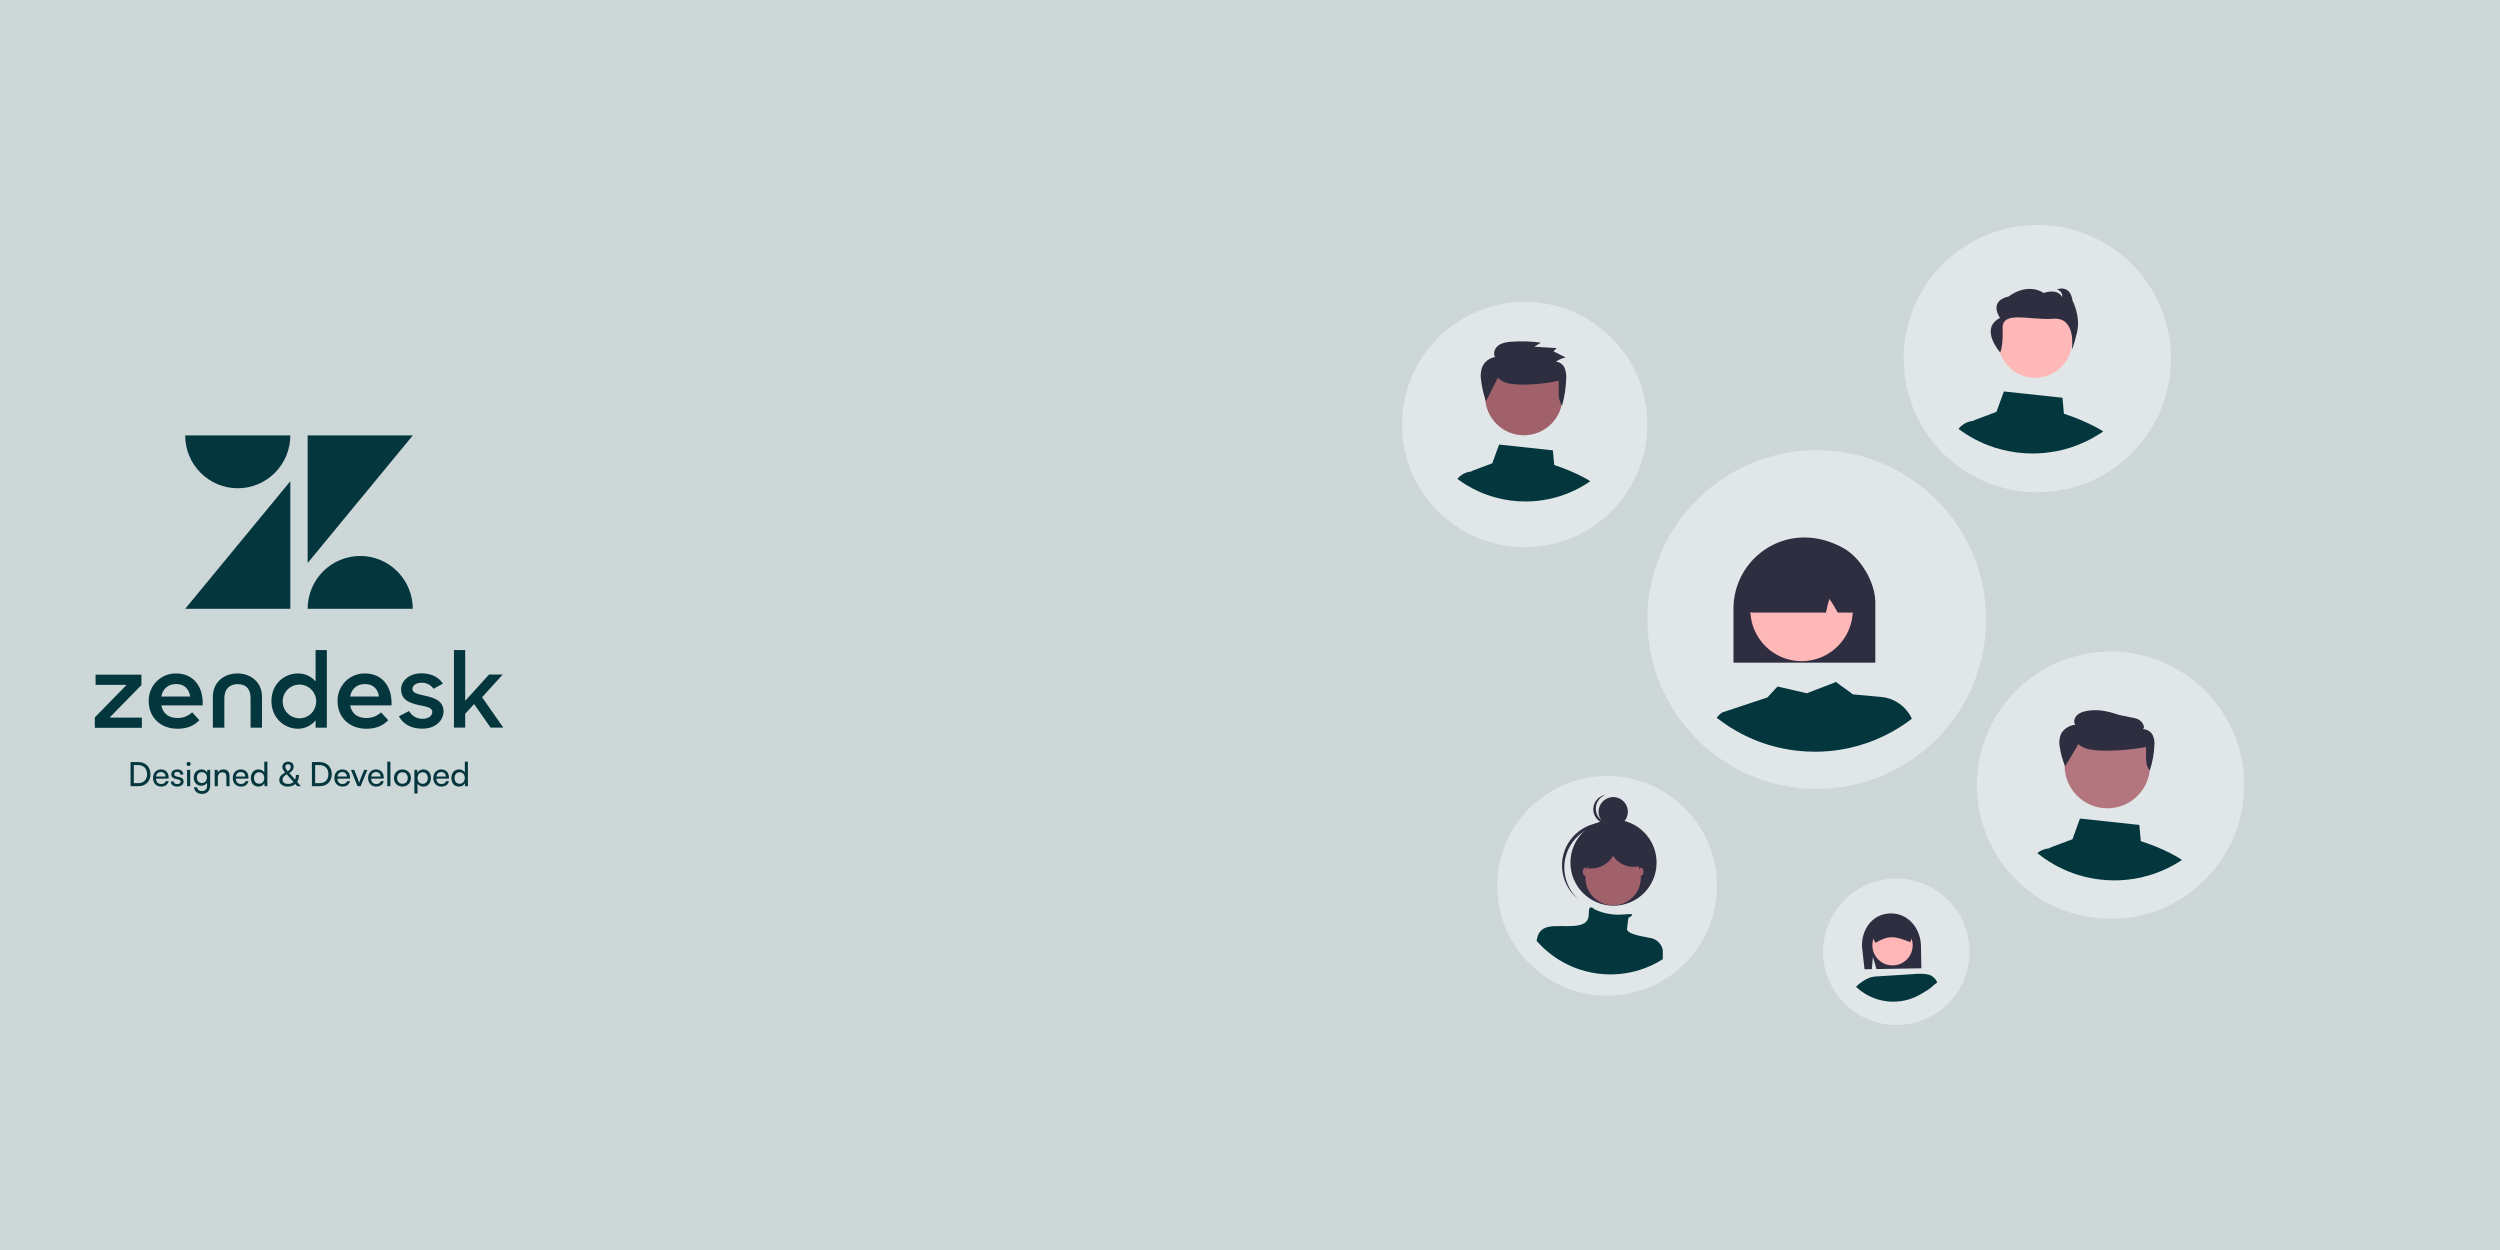 <svg width="1200" height="600" viewBox="0 0 1200 600" fill="none" xmlns="http://www.w3.org/2000/svg">
<g id="zendesk_hero">
<rect width="1200" height="600" fill="#CDD7D8"/>
<g id="Group 44">
<g id="Zendesk Logo" clip-path="url(#clip0_1249_28334)">
<path id="Vector" d="M139.354 230.979V292.227H88.888L139.354 230.979ZM139.354 209C139.354 215.727 136.696 222.179 131.964 226.936C127.232 231.693 120.813 234.365 114.121 234.365C107.429 234.365 101.011 231.693 96.279 226.936C91.547 222.179 88.888 215.727 88.888 209H139.354ZM147.668 292.233C147.668 285.506 150.327 279.054 155.059 274.297C159.791 269.54 166.209 266.867 172.901 266.867C179.594 266.867 186.012 269.54 190.744 274.297C195.476 279.054 198.134 285.506 198.134 292.233H147.668V292.233ZM147.668 270.254V209H198.145L147.668 270.248V270.254ZM175.892 344.635C178.487 344.694 181 343.718 182.883 341.922L186.349 345.683C184.06 348.049 180.886 349.807 175.952 349.807C167.492 349.807 162.023 344.163 162.023 336.533C161.989 334.784 162.305 333.046 162.954 331.423C163.602 329.8 164.569 328.325 165.797 327.085C167.025 325.846 168.488 324.868 170.1 324.21C171.712 323.551 173.44 323.226 175.18 323.253C183.58 323.253 188.341 329.679 187.92 338.59H168.064C168.766 342.291 171.357 344.652 175.876 344.652L175.892 344.635ZM181.922 334.34C181.383 330.883 179.331 328.338 175.228 328.338C171.411 328.338 168.75 330.509 168.064 334.34H181.928H181.922ZM45.516 344.348L60.794 328.74H45.877V323.845H67.882V328.838L52.604 344.44H68.098V349.34H45.516V344.348V344.348ZM85.249 344.63C87.845 344.688 90.358 343.713 92.241 341.916L95.707 345.677C93.418 348.043 90.243 349.802 85.309 349.802C76.849 349.802 71.38 344.158 71.38 336.527C71.346 334.779 71.663 333.041 72.311 331.418C72.959 329.795 73.926 328.319 75.154 327.08C76.382 325.841 77.846 324.863 79.457 324.204C81.07 323.546 82.797 323.22 84.537 323.248C92.937 323.248 97.699 329.673 97.278 338.584H77.432C78.134 342.285 80.725 344.646 85.244 344.646L85.249 344.63ZM91.29 334.335C90.751 330.878 88.699 328.333 84.596 328.333C80.779 328.333 78.118 330.504 77.432 334.335H91.296H91.29ZM130.285 336.522C130.285 328.382 136.347 323.259 143.025 323.259C144.628 323.237 146.215 323.569 147.677 324.23C149.138 324.891 150.438 325.865 151.485 327.085V312.041H156.884V349.27H151.485V345.759C150.458 347.028 149.16 348.05 147.687 348.747C146.215 349.444 144.605 349.799 142.977 349.785C136.498 349.785 130.29 344.63 130.29 336.527L130.285 336.522ZM151.787 336.473C151.745 334.881 151.236 333.338 150.326 332.035C149.415 330.732 148.142 329.728 146.667 329.149C145.192 328.569 143.579 328.44 142.031 328.777C140.483 329.114 139.068 329.902 137.963 331.043C136.858 332.184 136.113 333.627 135.82 335.192C135.527 336.757 135.699 338.374 136.315 339.841C136.932 341.308 137.965 342.559 139.285 343.439C140.605 344.319 142.154 344.788 143.738 344.787C148.381 344.787 151.782 341.064 151.782 336.473H151.787ZM191.451 343.854L196.342 341.303C196.989 342.462 197.938 343.421 199.087 344.077C200.237 344.733 201.542 345.061 202.864 345.026C205.919 345.026 207.506 343.452 207.506 341.661C207.506 339.621 204.553 339.165 201.341 338.497C197.022 337.575 192.525 336.148 192.525 330.9C192.525 326.868 196.342 323.139 202.351 323.194C207.085 323.194 210.611 325.082 212.608 328.132L208.073 330.628C207.447 329.696 206.594 328.939 205.595 328.43C204.597 327.921 203.486 327.676 202.367 327.72C199.463 327.72 197.983 329.147 197.983 330.78C197.983 332.615 200.326 333.125 203.997 333.944C208.176 334.867 212.905 336.24 212.905 341.542C212.905 345.059 209.849 349.802 202.615 349.753C197.325 349.753 193.6 347.609 191.456 343.838L191.451 343.854ZM227.573 337.938L223.292 342.633V349.254H217.893V312.025H223.292V336.408L234.753 323.763H241.329L231.395 334.671L241.588 349.259H235.477L227.578 337.938H227.573ZM113.97 323.253C107.546 323.253 102.174 327.432 102.174 334.378V349.275H107.681V335.068C107.681 330.889 110.072 328.382 114.159 328.382C118.246 328.382 120.276 330.878 120.276 335.068V349.275H125.75V334.378C125.75 327.443 120.351 323.253 113.954 323.253" fill="#03363D"/>
</g>
<path id="Designed &#38; Developed" d="M66.488 377.369C69.912 377.369 72.216 375.033 72.216 371.593C72.216 368.137 69.88 365.801 66.424 365.801H62.664V377.369H66.488ZM66.312 367.241C68.952 367.241 70.584 368.905 70.584 371.593C70.584 374.249 68.952 375.913 66.376 375.913H64.232V367.241H66.312ZM77.331 377.561C79.267 377.561 80.579 376.617 80.963 374.937H79.555C79.299 375.833 78.531 376.313 77.363 376.313C75.875 376.313 75.011 375.401 74.899 373.753L80.947 373.737V373.177C80.947 370.857 79.491 369.321 77.267 369.321C74.995 369.321 73.443 371.017 73.443 373.465C73.443 375.897 75.027 377.561 77.331 377.561ZM77.267 370.585C78.595 370.585 79.443 371.449 79.443 372.745H74.931C75.123 371.369 75.955 370.585 77.267 370.585ZM81.987 375.097C81.987 376.585 83.155 377.561 84.995 377.561C86.851 377.561 88.131 376.617 88.131 375.129C88.131 373.961 87.475 373.353 86.147 373.033L84.771 372.697C84.003 372.505 83.619 372.153 83.619 371.625C83.619 370.905 84.147 370.489 85.091 370.489C86.003 370.489 86.531 370.985 86.563 371.769H88.003C87.971 370.281 86.851 369.321 85.139 369.321C83.411 369.321 82.195 370.233 82.195 371.673C82.195 372.825 82.851 373.513 84.243 373.849L85.619 374.169C86.435 374.377 86.691 374.697 86.691 375.225C86.691 375.945 86.083 376.377 85.027 376.377C84.035 376.377 83.427 375.897 83.427 375.097H81.987ZM90.535 367.689C91.079 367.689 91.527 367.241 91.527 366.697C91.527 366.137 91.079 365.705 90.535 365.705C89.991 365.705 89.543 366.137 89.543 366.697C89.543 367.241 89.991 367.689 90.535 367.689ZM89.799 377.369H91.303V369.545H89.799V377.369ZM92.99 373.257C92.99 375.449 94.398 377.161 96.622 377.161C97.854 377.161 98.878 376.617 99.39 375.705V377.273C99.39 378.761 98.43 379.721 96.958 379.721C95.646 379.721 94.782 379.049 94.59 377.897H93.086C93.374 379.881 94.83 381.081 96.958 381.081C99.358 381.081 100.878 379.513 100.878 377.049V369.545H99.534L99.422 370.873C98.926 369.897 97.95 369.321 96.686 369.321C94.414 369.321 92.99 371.049 92.99 373.257ZM94.494 373.225C94.494 371.785 95.39 370.633 96.894 370.633C98.43 370.633 99.326 371.721 99.326 373.225C99.326 374.761 98.398 375.849 96.878 375.849C95.406 375.849 94.494 374.697 94.494 373.225ZM104.553 377.369V373.225C104.553 371.705 105.369 370.697 106.777 370.697C107.929 370.697 108.665 371.337 108.665 372.921V377.369H110.169V372.585C110.169 370.585 109.225 369.321 107.161 369.321C106.057 369.321 105.065 369.849 104.569 370.745L104.409 369.545H103.049V377.369H104.553ZM115.628 377.561C117.564 377.561 118.876 376.617 119.26 374.937H117.852C117.596 375.833 116.828 376.313 115.66 376.313C114.172 376.313 113.308 375.401 113.196 373.753L119.244 373.737V373.177C119.244 370.857 117.788 369.321 115.564 369.321C113.292 369.321 111.74 371.017 111.74 373.465C111.74 375.897 113.324 377.561 115.628 377.561ZM115.564 370.585C116.892 370.585 117.74 371.449 117.74 372.745H113.228C113.42 371.369 114.252 370.585 115.564 370.585ZM124.06 377.561C125.308 377.561 126.364 377.017 126.876 375.945L127.004 377.369H128.348V365.593H126.86V370.809C126.332 369.849 125.324 369.321 124.124 369.321C121.804 369.321 120.412 371.081 120.412 373.481C120.412 375.865 121.788 377.561 124.06 377.561ZM124.364 376.201C122.828 376.201 121.932 375.049 121.932 373.433C121.932 371.833 122.828 370.681 124.364 370.681C125.9 370.681 126.844 371.833 126.844 373.433C126.844 375.065 125.9 376.201 124.364 376.201ZM142.664 377.369H144.424L142.632 375.321C143.192 374.425 143.512 373.273 143.512 371.961H142.056C142.056 372.825 141.912 373.593 141.656 374.217L138.888 371.065C140.376 370.057 140.968 369.161 140.968 368.009C140.968 366.585 139.88 365.609 138.296 365.609C136.664 365.609 135.528 366.649 135.528 368.105C135.528 368.969 135.896 369.673 136.888 370.809C134.968 371.801 134.056 372.937 134.056 374.361C134.056 376.297 135.688 377.577 138.168 377.577C139.624 377.577 140.856 377.129 141.752 376.329L142.664 377.369ZM136.952 368.089C136.952 367.321 137.464 366.825 138.28 366.825C139.08 366.825 139.56 367.289 139.56 368.041C139.56 368.905 139.096 369.609 138.12 370.201C137.224 369.177 136.952 368.697 136.952 368.089ZM135.624 374.249C135.624 373.209 136.2 372.457 137.64 371.657L140.888 375.337C140.248 375.961 139.384 376.281 138.312 376.281C136.632 376.281 135.624 375.513 135.624 374.249ZM153.535 377.369C156.959 377.369 159.263 375.033 159.263 371.593C159.263 368.137 156.927 365.801 153.471 365.801H149.711V377.369H153.535ZM153.359 367.241C155.999 367.241 157.631 368.905 157.631 371.593C157.631 374.249 155.999 375.913 153.423 375.913H151.279V367.241H153.359ZM164.378 377.561C166.314 377.561 167.626 376.617 168.01 374.937H166.602C166.346 375.833 165.578 376.313 164.41 376.313C162.922 376.313 162.058 375.401 161.946 373.753L167.994 373.737V373.177C167.994 370.857 166.538 369.321 164.314 369.321C162.042 369.321 160.49 371.017 160.49 373.465C160.49 375.897 162.074 377.561 164.378 377.561ZM164.314 370.585C165.642 370.585 166.49 371.449 166.49 372.745H161.978C162.17 371.369 163.002 370.585 164.314 370.585ZM171.6 377.369H173.088L176.352 369.545H174.784L173.04 373.913C172.768 374.601 172.512 375.273 172.384 375.785C172.256 375.305 172.032 374.649 171.76 373.913L170.048 369.545H168.448L171.6 377.369ZM180.566 377.561C182.502 377.561 183.814 376.617 184.198 374.937H182.79C182.534 375.833 181.766 376.313 180.598 376.313C179.11 376.313 178.246 375.401 178.134 373.753L184.182 373.737V373.177C184.182 370.857 182.726 369.321 180.502 369.321C178.23 369.321 176.678 371.017 176.678 373.465C176.678 375.897 178.262 377.561 180.566 377.561ZM180.502 370.585C181.83 370.585 182.678 371.449 182.678 372.745H178.166C178.358 371.369 179.19 370.585 180.502 370.585ZM187.397 377.369V365.593H185.893V377.369H187.397ZM189.099 373.449C189.099 375.865 190.827 377.561 193.179 377.561C195.515 377.561 197.243 375.865 197.243 373.449C197.243 371.033 195.515 369.337 193.179 369.337C190.827 369.337 189.099 371.033 189.099 373.449ZM190.619 373.449C190.619 371.817 191.659 370.681 193.179 370.681C194.683 370.681 195.739 371.817 195.739 373.449C195.739 375.081 194.683 376.217 193.179 376.217C191.659 376.217 190.619 375.081 190.619 373.449ZM198.908 380.873H200.412V376.089C200.924 377.049 201.964 377.577 203.212 377.577C205.532 377.577 206.844 375.785 206.844 373.401C206.844 371.001 205.452 369.321 203.212 369.321C201.964 369.321 200.908 369.881 200.38 370.953L200.268 369.545H198.908V380.873ZM200.428 373.465C200.428 371.833 201.356 370.697 202.892 370.697C204.428 370.697 205.34 371.849 205.34 373.465C205.34 375.065 204.428 376.217 202.892 376.217C201.356 376.217 200.428 375.065 200.428 373.465ZM211.878 377.561C213.814 377.561 215.126 376.617 215.51 374.937H214.102C213.846 375.833 213.078 376.313 211.91 376.313C210.422 376.313 209.558 375.401 209.446 373.753L215.494 373.737V373.177C215.494 370.857 214.038 369.321 211.814 369.321C209.542 369.321 207.99 371.017 207.99 373.465C207.99 375.897 209.574 377.561 211.878 377.561ZM211.814 370.585C213.142 370.585 213.99 371.449 213.99 372.745H209.478C209.67 371.369 210.502 370.585 211.814 370.585ZM220.31 377.561C221.558 377.561 222.614 377.017 223.126 375.945L223.254 377.369H224.598V365.593H223.11V370.809C222.582 369.849 221.574 369.321 220.374 369.321C218.054 369.321 216.662 371.081 216.662 373.481C216.662 375.865 218.038 377.561 220.31 377.561ZM220.614 376.201C219.078 376.201 218.182 375.049 218.182 373.433C218.182 371.833 219.078 370.681 220.614 370.681C222.15 370.681 223.094 371.833 223.094 373.433C223.094 375.065 222.15 376.201 220.614 376.201Z" fill="#03363D"/>
</g>
<g id="Group 36292">
<g id="Group 36289">
<path id="Vector_2" opacity="0.4" d="M731.874 262.655C764.389 262.655 790.748 236.296 790.748 203.78C790.748 171.265 764.389 144.906 731.874 144.906C699.359 144.906 673 171.265 673 203.78C673 236.296 699.359 262.655 731.874 262.655Z" fill="white"/>
<path id="Vector_3" d="M760.489 229.297C755.849 226.853 751.007 224.815 746.015 223.206L745.378 216.166L719.566 213.385L716.286 222.384L707.022 225.86C706.691 225.986 706.375 226.15 706.082 226.35H706.072C704.555 226.478 703.094 226.983 701.822 227.819C700.959 228.369 700.192 229.057 699.551 229.855C700.804 230.805 702.106 231.687 703.447 232.529L703.507 232.558C703.889 232.793 704.28 233.028 704.672 233.253C705.377 233.674 706.102 234.076 706.826 234.458L707.287 234.693C708.344 235.241 709.421 235.76 710.528 236.24C710.753 236.338 710.998 236.436 711.223 236.534C711.242 236.544 711.252 236.544 711.272 236.553C711.791 236.769 712.31 236.974 712.838 237.17C714.576 237.834 716.347 238.403 718.146 238.874C722.736 240.098 727.467 240.717 732.217 240.715C733.951 240.715 735.665 240.637 737.359 240.47C741.23 240.113 745.051 239.342 748.757 238.169C748.766 238.169 748.777 238.159 748.786 238.159C751.128 237.414 753.415 236.507 755.631 235.447C755.641 235.437 755.661 235.437 755.671 235.427C756.17 235.192 756.65 234.938 757.139 234.693L757.374 234.575C757.766 234.37 758.158 234.164 758.55 233.949C759.529 233.41 760.489 232.842 761.438 232.235C761.702 232.078 761.957 231.912 762.222 231.736C762.593 231.491 762.965 231.236 763.328 230.972C762.417 230.384 761.468 229.826 760.489 229.297Z" fill="#03363D"/>
<path id="Vector_4" d="M731.46 208.933C741.727 208.933 750.05 200.61 750.05 190.342C750.05 180.075 741.727 171.752 731.46 171.752C721.192 171.752 712.869 180.075 712.869 190.342C712.869 200.61 721.192 208.933 731.46 208.933Z" fill="#A0616A"/>
<path id="Vector_5" d="M718.977 181.287C720.901 183.564 724.158 184.207 727.162 184.47C733.263 185.005 742.135 184.137 748.098 182.761C748.524 186.885 747.363 191.333 749.793 194.726C750.932 190.618 751.594 186.393 751.766 182.134C751.948 180.306 751.709 178.462 751.069 176.74C750.726 175.878 750.149 175.129 749.402 174.578C748.655 174.027 747.769 173.697 746.843 173.625C748.228 172.575 749.851 171.881 751.567 171.606L745.664 168.639L747.18 167.083L736.493 166.429L739.589 164.463C734.93 163.823 730.217 163.674 725.527 164.019C723.349 164.179 721.073 164.486 719.308 165.748C717.544 167.009 716.524 169.517 717.619 171.37C716.248 171.595 714.957 172.166 713.868 173.03C712.779 173.894 711.929 175.022 711.398 176.306C710.727 178.347 710.565 180.522 710.926 182.64C711.329 186.039 712.119 189.381 713.28 192.6L718.977 181.287Z" fill="#2F2E41"/>
</g>
<g id="Group 36291">
<path id="Vector_6" opacity="0.4" d="M910.254 491.999C929.666 491.999 945.403 476.262 945.403 456.85C945.403 437.438 929.666 421.701 910.254 421.701C890.842 421.701 875.105 437.438 875.105 456.85C875.105 476.262 890.842 491.999 910.254 491.999Z" fill="white"/>
<path id="Vector_7" d="M899.009 459.313L900.695 465.156L922.25 464.776L922.061 454.07C921.911 445.597 915.923 438.288 907.449 438.438C898.976 438.587 893.588 445.751 893.737 454.225L894.968 465.257L898.483 465.195L899.009 459.313Z" fill="#2F2E41"/>
<path id="Vector_8" d="M908.413 463.396C913.754 463.396 918.084 459.067 918.084 453.726C918.084 448.384 913.754 444.055 908.413 444.055C903.072 444.055 898.742 448.384 898.742 453.726C898.742 459.067 903.072 463.396 908.413 463.396Z" fill="#FFB6B6"/>
<path id="Vector_9" d="M918.999 446.935C918.987 446.194 918.755 445.474 918.333 444.865C918.289 444.803 918.244 444.745 918.199 444.686C917.841 444.229 917.382 443.861 916.858 443.61C916.333 443.36 915.758 443.234 915.177 443.243L908.227 443.368L901.28 443.488C900.285 443.508 899.338 443.922 898.647 444.638C897.956 445.354 897.577 446.315 897.592 447.31L899.246 450.641L900.198 452.554L900.355 452.464C906.367 449.085 908.825 449.04 916.782 452.183L916.943 452.245L917.573 450.632L919.004 446.971L918.999 446.935Z" fill="#2F2E41"/>
<path id="Vector_10" d="M927.663 468.807C925.588 466.737 918.571 467.56 918.571 467.56L900.047 468.726C895.939 469.03 892.237 472.32 890.896 473.652C891.111 473.863 891.33 474.068 891.554 474.265C895.67 477.923 900.845 480.176 906.327 480.697C911.81 481.218 917.316 479.98 922.048 477.161C924.033 475.977 926.572 474.557 928.164 472.898C928.794 472.246 929.298 472.259 929.857 471.543C929.439 470.419 928.669 469.459 927.663 468.807V468.807Z" fill="#03363D"/>
</g>
<g id="Group 36286">
<path id="Vector_11" opacity="0.4" d="M977.914 236.293C1013.34 236.293 1042.06 207.574 1042.06 172.146C1042.06 136.719 1013.34 108 977.914 108C942.487 108 913.768 136.719 913.768 172.146C913.768 207.574 942.487 236.293 977.914 236.293Z" fill="white"/>
<path id="Vector_12" d="M976.863 181.346C986.657 181.346 994.596 173.407 994.596 163.613C994.596 153.819 986.657 145.879 976.863 145.879C967.069 145.879 959.129 153.819 959.129 163.613C959.129 173.407 967.069 181.346 976.863 181.346Z" fill="#FFB8B8"/>
<path id="Vector_13" d="M960.086 169.162C960.086 169.162 961.593 166.516 961.243 157.677C960.893 148.837 974.353 153.837 985.601 152.993C996.848 152.15 994.468 167.751 994.468 167.751C994.468 167.751 995.279 166.824 997.016 159.294C998.754 151.765 994.809 144.261 994.809 144.261C993.647 136.349 987.386 138.885 987.386 138.885C990.401 140.059 989.822 142.569 989.822 142.569C987.27 138.094 981.009 140.63 981.009 140.63C972.659 135.39 964.196 142.29 964.196 142.29C954.108 144.58 960.024 152.602 960.024 152.602C949.879 157.729 960.086 169.162 960.086 169.162Z" fill="#2F2E41"/>
<path id="Vector_14" d="M1006.45 205.234C1001.4 202.57 996.123 200.35 990.684 198.598L989.99 190.926L961.866 187.896L958.292 197.702L948.199 201.489C947.838 201.626 947.494 201.805 947.174 202.022H947.163C945.511 202.162 943.92 202.713 942.534 203.623C941.593 204.223 940.757 204.973 940.059 205.842C941.424 206.877 942.842 207.837 944.304 208.755L944.369 208.787C944.785 209.043 945.212 209.299 945.638 209.544C946.407 210.003 947.196 210.441 947.986 210.857L948.487 211.113C949.639 211.71 950.813 212.276 952.019 212.798C952.264 212.905 952.531 213.012 952.776 213.119C952.797 213.129 952.808 213.129 952.829 213.14C953.395 213.375 953.96 213.599 954.536 213.812C956.429 214.535 958.359 215.155 960.319 215.669C965.321 217.002 970.475 217.676 975.651 217.674C977.539 217.674 979.407 217.589 981.253 217.408C985.47 217.018 989.633 216.178 993.671 214.9C993.682 214.9 993.693 214.89 993.703 214.89C996.254 214.077 998.746 213.09 1001.16 211.934C1001.17 211.924 1001.19 211.924 1001.2 211.913C1001.75 211.657 1002.27 211.38 1002.8 211.113L1003.06 210.985C1003.49 210.761 1003.91 210.537 1004.34 210.302C1005.41 209.715 1006.45 209.096 1007.49 208.435C1007.78 208.264 1008.05 208.083 1008.34 207.891C1008.75 207.624 1009.15 207.347 1009.55 207.058C1008.56 206.418 1007.52 205.81 1006.45 205.234Z" fill="#03363D"/>
</g>
<g id="Group 36287">
<path id="Vector_15" opacity="0.4" d="M872.03 378.645C916.92 378.645 953.311 342.254 953.311 297.363C953.311 252.473 916.92 216.082 872.03 216.082C827.139 216.082 790.748 252.473 790.748 297.363C790.748 342.254 827.139 378.645 872.03 378.645Z" fill="white"/>
<path id="Vector_16" d="M902.936 334.536L889.407 333.306L881.312 327.394C881.313 327.383 881.309 327.371 881.302 327.363L881.281 327.373L880.957 327.133L880.915 327.509L867.253 332.763L853.214 329.525L848.357 334.779L826.725 341.955C825.684 342.648 824.769 343.513 824.02 344.514L824.021 344.527C824.929 345.238 825.863 345.939 826.808 346.603C828.952 348.152 831.181 349.582 833.483 350.885C839.084 354.08 845.073 356.541 851.303 358.208C851.867 358.364 852.431 358.511 852.995 358.646C853.977 358.887 854.969 359.116 855.961 359.304C857.967 359.722 859.997 360.049 862.051 360.286C865.07 360.652 868.108 360.834 871.149 360.829C873.228 360.829 875.285 360.749 877.322 360.589C880.9 360.301 884.453 359.76 887.955 358.97C888.081 358.939 888.206 358.918 888.331 358.876C893.695 357.647 898.907 355.832 903.874 353.465C904.636 353.1 905.399 352.724 906.151 352.337C908 351.387 909.797 350.363 911.541 349.266C912.857 348.452 914.142 347.585 915.395 346.686C916.168 346.133 916.931 345.569 917.682 344.984L917.601 344.811C916.266 341.967 914.21 339.522 911.637 337.72C909.064 335.917 906.064 334.82 902.936 334.536Z" fill="#03363D"/>
<path id="Vector_17" d="M890.013 267.021C888.434 265.457 886.653 264.112 884.717 263.02C872.757 256.419 859.69 256.304 848.868 262.697C846.178 264.282 843.721 266.233 841.567 268.494C835.496 274.831 832.096 283.261 832.072 292.038V318.067H900.155V289.374C900.155 281.686 895.925 272.787 890.013 267.021Z" fill="#2F2E41"/>
<path id="Vector_18" d="M864.765 317.356C878.345 317.356 889.354 306.347 889.354 292.767C889.354 279.187 878.345 268.178 864.765 268.178C851.185 268.178 840.176 279.187 840.176 292.767C840.176 306.347 851.185 317.356 864.765 317.356Z" fill="#FFB8B8"/>
<path id="Vector_19" d="M889.989 270.447C889.939 269.924 889.753 269.423 889.451 268.993C889.149 268.562 888.741 268.218 888.266 267.993C872.88 260.806 857.275 260.994 841.909 268.557H841.628L841.533 268.943C838.504 292.278 838.933 292.79 839.12 292.999C839.417 293.336 839.784 293.604 840.197 293.782C840.575 293.949 840.984 294.034 841.398 294.033H876.473L876.557 293.636C876.964 291.547 877.487 289.483 878.124 287.452C879.521 289.491 880.808 291.604 881.978 293.782L882.124 294.033H888.945C889.074 294.033 889.204 294.022 889.331 294.001C890.036 293.917 890.685 293.579 891.159 293.051C891.347 292.852 891.786 292.372 889.989 270.447Z" fill="#2F2E41"/>
</g>
<g id="Group 36288">
<path id="Vector_20" opacity="0.4" d="M1013.06 441.033C1048.49 441.033 1077.21 412.314 1077.21 376.887C1077.21 341.46 1048.49 312.74 1013.06 312.74C977.637 312.74 948.918 341.46 948.918 376.887C948.918 412.314 977.637 441.033 1013.06 441.033Z" fill="white"/>
<path id="Vector_21" d="M1027.57 403.732L1026.88 395.971L998.387 392.902L994.78 402.832L984.552 406.665C984.181 406.802 983.828 406.982 983.5 407.203C981.457 407.388 979.516 408.177 977.924 409.468C978.157 409.661 978.39 409.846 978.623 410.031C978.671 410.079 978.727 410.119 978.775 410.159C979.426 410.665 980.093 411.164 980.768 411.638C980.945 411.766 981.122 411.895 981.306 412.015C982.788 413.065 984.321 414.038 985.902 414.932C987.412 415.791 988.963 416.584 990.553 417.31C993.475 418.645 996.504 419.734 999.608 420.563C1000.04 420.684 1000.48 420.796 1000.91 420.901C1001.66 421.086 1002.43 421.262 1003.19 421.407C1004.73 421.728 1006.29 421.98 1007.87 422.162C1010.2 422.444 1012.53 422.583 1014.87 422.58C1016.47 422.58 1018.05 422.518 1019.62 422.395C1022.37 422.173 1025.11 421.757 1027.8 421.15C1027.9 421.126 1027.99 421.11 1028.09 421.078C1032.21 420.132 1036.22 418.736 1040.04 416.916C1040.63 416.635 1041.22 416.346 1041.79 416.048C1043.22 415.317 1044.6 414.53 1045.94 413.686C1046.42 413.389 1046.9 413.084 1047.37 412.762C1040.08 407.862 1029.5 404.351 1027.57 403.732Z" fill="#03363D"/>
<path id="Ellipse 109" d="M1011.52 387.987C1022.85 387.987 1032.03 378.802 1032.03 367.472C1032.03 356.142 1022.85 346.957 1011.52 346.957C1000.19 346.957 991.004 356.142 991.004 367.472C991.004 378.802 1000.19 387.987 1011.52 387.987Z" fill="#B3767F"/>
<path id="Path 696" d="M997.627 357.179C999.767 359.328 1003.39 359.934 1006.73 360.181C1013.51 360.686 1023.38 359.867 1030.01 358.568C1030.49 362.459 1029.19 366.655 1031.89 369.857C1033.16 365.981 1033.9 361.995 1034.09 357.976C1034.29 356.252 1034.03 354.512 1033.31 352.888C1032.93 352.074 1032.29 351.367 1031.46 350.848C1030.63 350.328 1029.64 350.017 1028.61 349.949C1028.84 349.75 1029 349.501 1029.07 349.23C1029.13 348.96 1029.11 348.678 1028.99 348.419C1028.74 347.503 1028.19 346.666 1027.41 346.005C1026.62 345.344 1025.63 344.885 1024.55 344.682L1017.11 343.16C1017.11 343.16 1010.12 340.561 1004.91 340.888C1002.48 341.039 999.952 341.328 997.99 342.519C996.028 343.71 994.894 346.075 996.113 347.823C994.588 348.036 993.152 348.575 991.941 349.39C990.731 350.205 989.785 351.269 989.195 352.48C988.448 354.407 988.268 356.458 988.67 358.457C989.117 361.664 989.996 364.817 991.287 367.854L997.627 357.179Z" fill="#2F2E41"/>
</g>
<g id="Group 36290">
<path id="Vector_22" opacity="0.4" d="M771.416 477.94C800.535 477.94 824.14 454.335 824.14 425.217C824.14 396.099 800.535 372.494 771.416 372.494C742.298 372.494 718.693 396.099 718.693 425.217C718.693 454.335 742.298 477.94 771.416 477.94Z" fill="white"/>
<path id="Ellipse 188" d="M774.34 396.67C778.227 396.67 781.379 393.518 781.379 389.631C781.379 385.743 778.227 382.592 774.34 382.592C770.452 382.592 767.301 385.743 767.301 389.631C767.301 393.518 770.452 396.67 774.34 396.67Z" fill="#2F2E41"/>
<path id="Path 969" d="M768.235 393.296C767.345 392.464 766.686 391.415 766.323 390.252C765.959 389.09 765.904 387.852 766.162 386.662C766.42 385.471 766.983 384.367 767.795 383.459C768.607 382.551 769.641 381.869 770.795 381.48C769.828 381.622 768.901 381.963 768.073 382.482C767.245 383.002 766.534 383.688 765.986 384.497C765.438 385.306 765.065 386.221 764.889 387.182C764.714 388.144 764.741 389.131 764.969 390.082C765.196 391.032 765.619 391.925 766.211 392.703C766.802 393.481 767.549 394.128 768.405 394.601C769.26 395.074 770.204 395.364 771.177 395.453C772.151 395.541 773.132 395.425 774.058 395.113C773.013 395.268 771.947 395.184 770.939 394.87C769.931 394.555 769.006 394.017 768.235 393.295L768.235 393.296Z" fill="#2F2E41"/>
<path id="Ellipse 189" d="M774.483 434.735C785.903 434.735 795.161 425.477 795.161 414.057C795.161 402.637 785.903 393.379 774.483 393.379C763.063 393.379 753.805 402.637 753.805 414.057C753.805 425.477 763.063 434.735 774.483 434.735Z" fill="#2F2E41"/>
<path id="Path 970" d="M756.086 402.672C759.649 398.665 764.629 396.199 769.976 395.794C775.323 395.39 780.618 397.078 784.743 400.503C784.574 400.342 784.406 400.18 784.231 400.024C780.147 396.365 774.775 394.478 769.3 394.779C763.824 395.08 758.692 397.544 755.032 401.629C751.373 405.713 749.486 411.084 749.787 416.56C750.088 422.036 752.552 427.168 756.636 430.828C756.676 430.863 756.715 430.898 756.755 430.933C756.93 431.089 757.11 431.236 757.29 431.385C753.405 427.69 751.108 422.629 750.884 417.272C750.659 411.915 752.525 406.68 756.087 402.672H756.086Z" fill="#2F2E41"/>
<path id="Ellipse 190" d="M774.306 434.559C781.661 434.559 787.624 428.597 787.624 421.242C787.624 413.886 781.661 407.924 774.306 407.924C766.951 407.924 760.988 413.886 760.988 421.242C760.988 428.597 766.951 434.559 774.306 434.559Z" fill="#A0616A"/>
<path id="Vector_23" d="M798.139 455.943V460.411C797.321 460.934 796.495 461.423 795.652 461.887C795.315 462.072 794.978 462.249 794.64 462.426L794.438 462.527C794.016 462.738 793.603 462.957 793.173 463.16C793.165 463.168 793.148 463.168 793.139 463.177C791.231 464.09 789.262 464.87 787.246 465.512C787.238 465.512 787.229 465.52 787.221 465.52C784.03 466.53 780.74 467.194 777.407 467.502C775.948 467.645 774.473 467.713 772.981 467.713C768.891 467.714 764.818 467.181 760.866 466.127C758.849 465.597 756.872 464.93 754.947 464.129C754.93 464.121 754.921 464.121 754.905 464.113C754.711 464.028 754.5 463.944 754.306 463.86C753.353 463.446 752.426 463 751.515 462.527L751.119 462.325C750.149 461.811 749.197 461.271 748.261 460.69L748.21 460.664C746.769 459.766 745.379 458.79 744.046 457.739C743.363 457.216 742.705 456.668 742.064 456.095C741.727 455.808 741.39 455.504 741.07 455.209C739.838 454.072 738.67 452.867 737.57 451.601C737.716 450.723 737.93 449.857 738.211 449.012L738.22 449.004C738.27 448.86 738.329 448.719 738.397 448.582C738.443 448.461 738.497 448.343 738.557 448.228C740.066 445.404 742.798 444.704 746.187 444.552C748.101 444.468 750.217 444.561 752.451 444.536C753.632 444.527 754.854 444.485 756.077 444.375C763.791 443.676 762.392 439.123 762.737 436.669C763.083 434.292 765.224 436.349 765.368 436.484L765.376 436.492C769.741 438.535 774.571 439.382 779.371 438.946C780.198 438.845 781.024 438.786 781.85 438.76C784.025 438.735 783.553 439.359 782.803 439.873C782.439 440.113 782.059 440.327 781.665 440.514C781.665 440.514 781.319 442.622 780.965 445.775C780.628 448.793 791.259 449.839 793.342 450.496H793.35C794.539 450.933 795.6 451.661 796.436 452.612C797.272 453.563 797.858 454.708 798.139 455.943V455.943Z" fill="#03363D"/>
<path id="Ellipse 191" d="M760.815 420.366C761.396 420.366 761.866 419.503 761.866 418.439C761.866 417.375 761.396 416.512 760.815 416.512C760.234 416.512 759.764 417.375 759.764 418.439C759.764 419.503 760.234 420.366 760.815 420.366Z" fill="#A0616A"/>
<path id="Ellipse 192" d="M787.801 420.366C788.382 420.366 788.853 419.503 788.853 418.439C788.853 417.375 788.382 416.512 787.801 416.512C787.221 416.512 786.75 417.375 786.75 418.439C786.75 419.503 787.221 420.366 787.801 420.366Z" fill="#A0616A"/>
<path id="Vector_24" d="M788.695 411.051C788.183 409.413 787.042 408.044 785.523 407.245C784.015 406.462 782.405 405.896 780.739 405.563C777.827 404.725 774.81 404.312 771.78 404.337C768.759 404.485 765.67 405.528 763.617 407.75C761.564 409.973 760.803 413.501 762.298 416.13L762.133 416.81C764.53 417.095 766.958 416.679 769.123 415.613C771.289 414.546 773.099 412.875 774.334 410.801C775.467 412.59 777.076 414.029 778.982 414.955C780.887 415.88 783.013 416.257 785.12 416.042C785.793 415.987 786.448 415.799 787.046 415.488C787.757 415.019 788.299 414.336 788.595 413.539C788.892 412.741 788.927 411.87 788.695 411.051V411.051Z" fill="#2F2E41"/>
</g>
</g>
</g>
<defs>
<clipPath id="clip0_1249_28334">
<rect width="195.97" height="140.558" fill="white" transform="translate(45.516 209)"/>
</clipPath>
</defs>
</svg>
